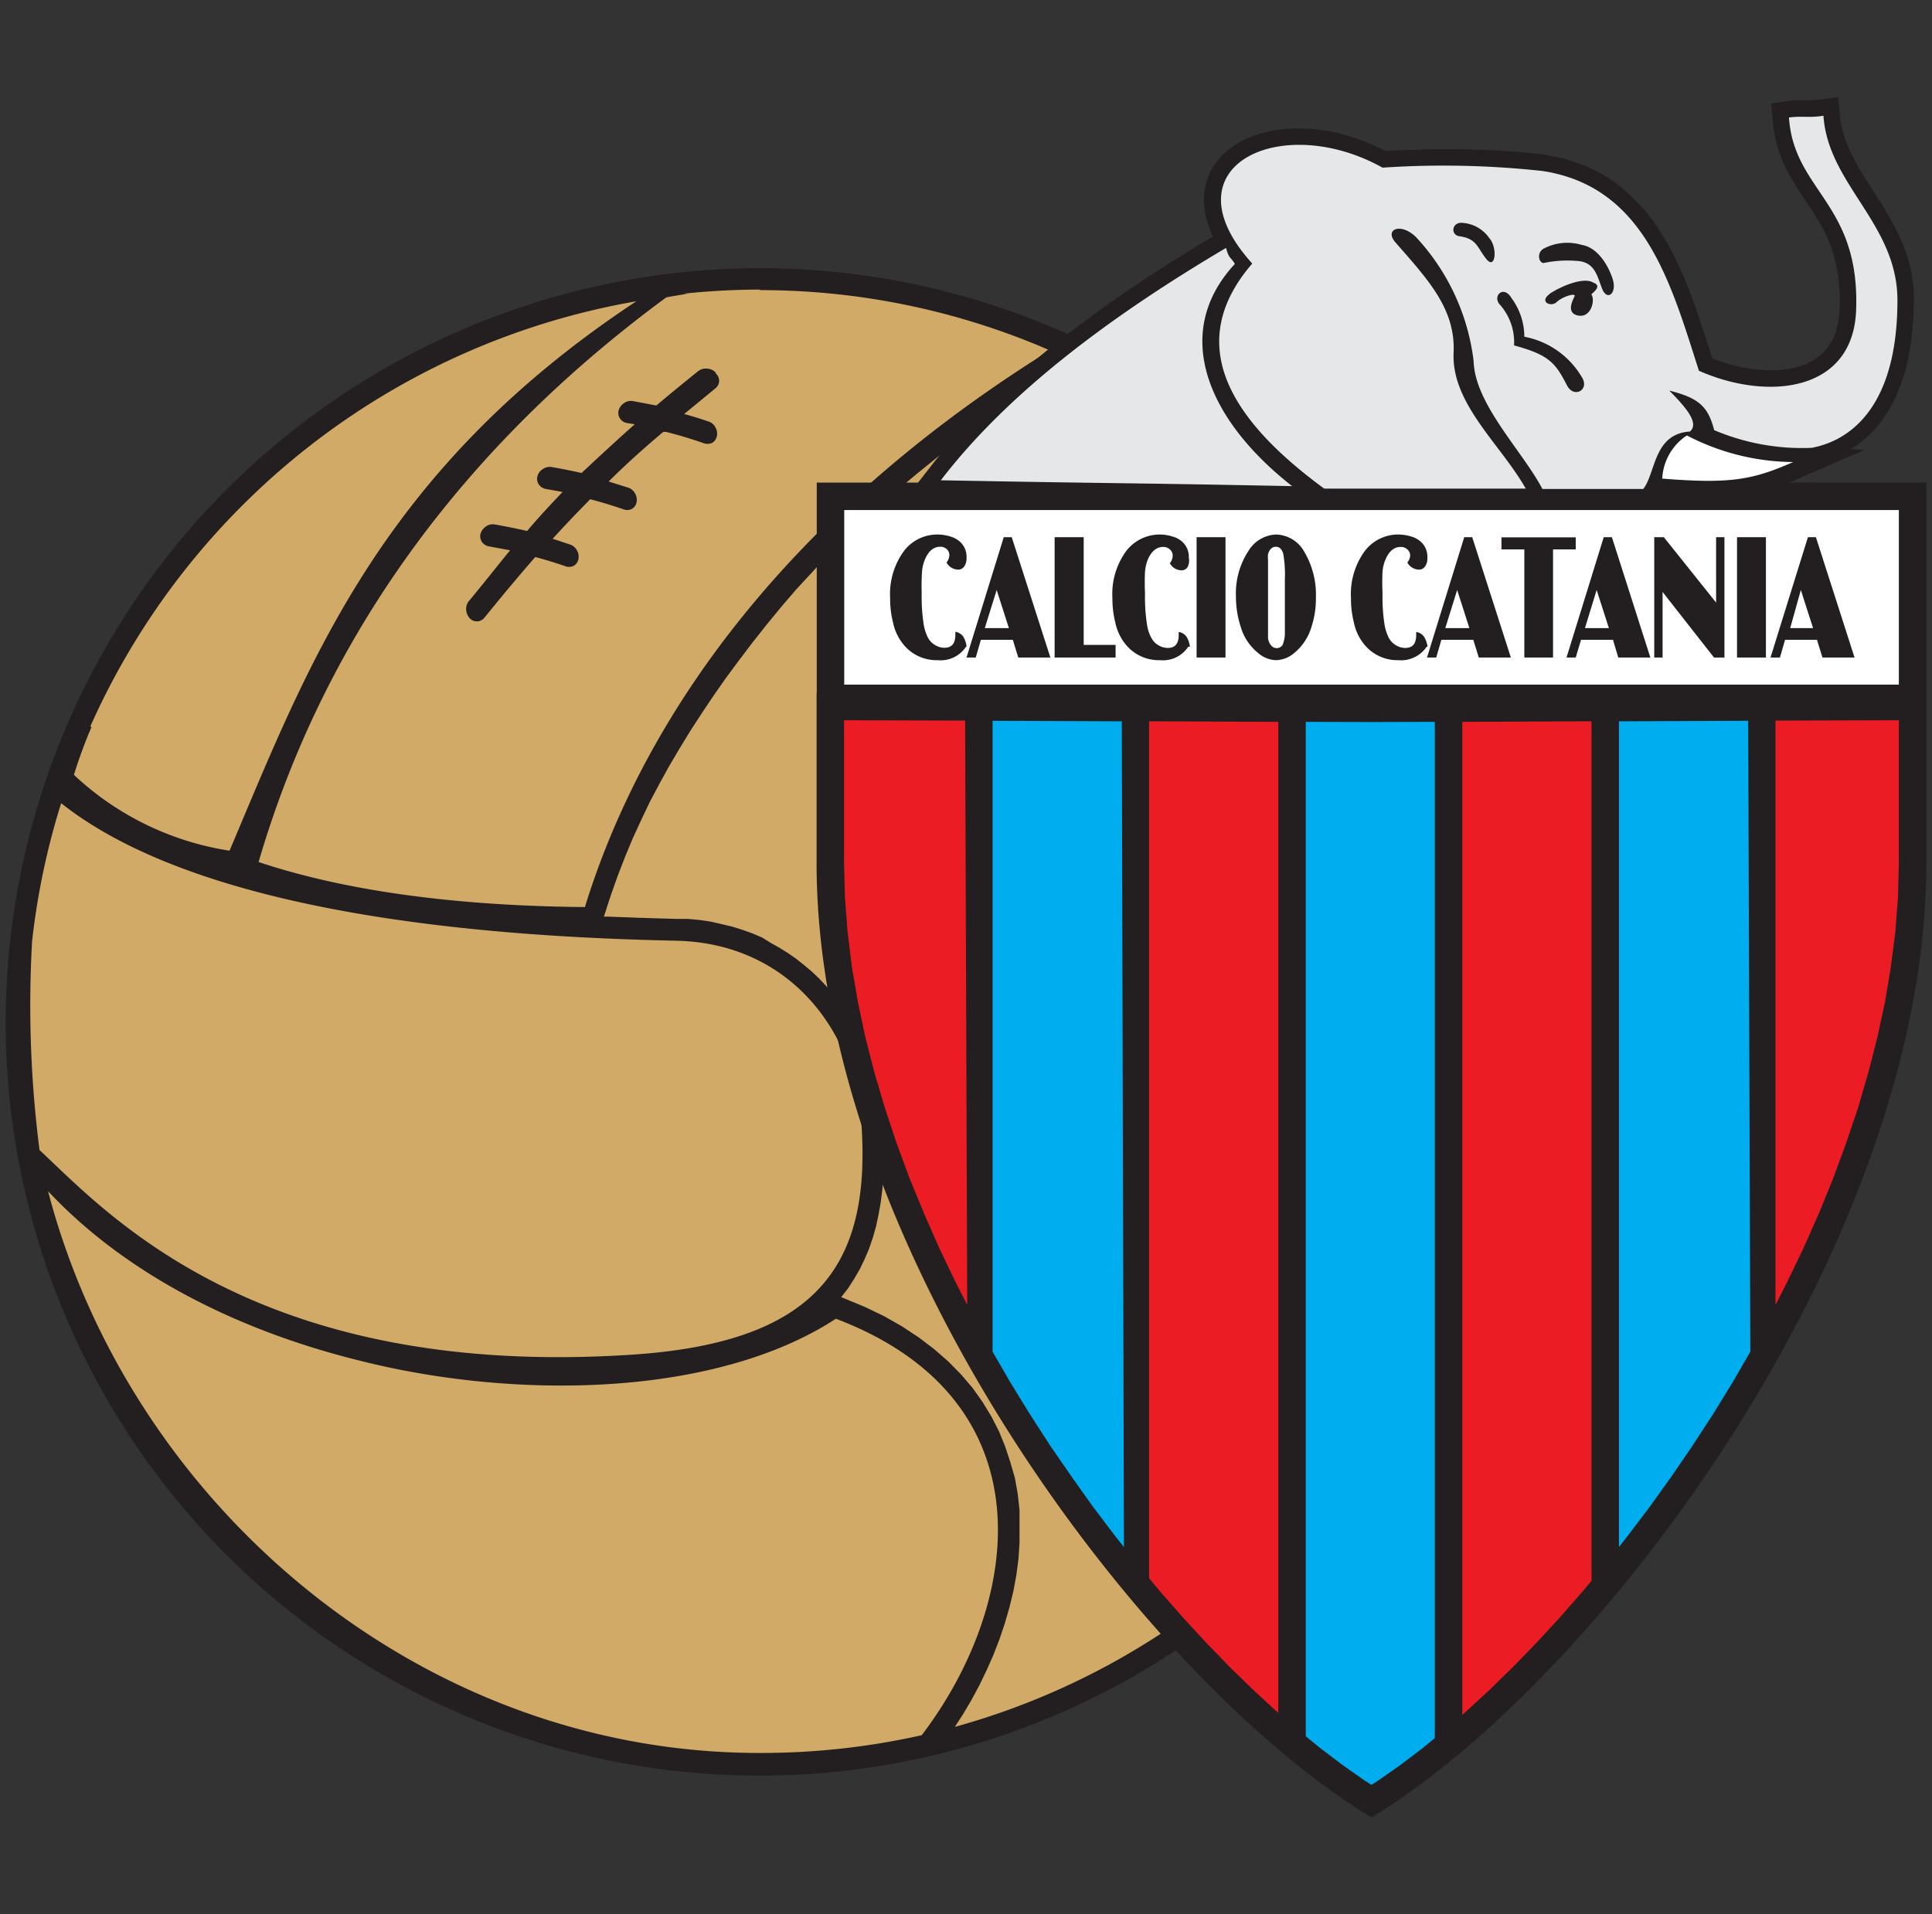 <svg id="Layer_1" data-name="Layer 1" xmlns="http://www.w3.org/2000/svg" viewBox="0 0 109 108"><rect x="0" y="0" width="109" height="108" fill="#333333" stroke="none"/><defs><style>.cls-1{fill:#231f20;}.cls-1,.cls-2,.cls-3,.cls-4,.cls-5,.cls-6{fill-rule:evenodd;}.cls-2{fill:#d1aa67;}.cls-3{fill:#fff;}.cls-4{fill:#ec1c24;}.cls-5{fill:#00adee;}.cls-6{fill:#e6e7e8;}</style></defs><path class="cls-1" d="M42.85,15.13A42.53,42.53,0,1,1,.32,57.65,42.6,42.6,0,0,1,42.85,15.13Z"/><path class="cls-2" d="M37.43,16.73l.31,0-.31,0Z"/><path class="cls-2" d="M36.17,16.91l.67-.1-.67.1Z"/><path class="cls-2" d="M52.42,97.81l-.4.1.4-.1Z"/><path class="cls-2" d="M60.46,20.33A41.27,41.27,0,0,1,53.65,97.5l.22-.06.46-.71.48-.81.45-.84.41-.85.38-.86.34-.88.3-.89.26-.9.22-.9.17-.92.12-.91.06-.92,0-.92,0-.92-.1-.91-.16-.9L57,82.5l-.29-.88-.35-.86-.43-.84-.5-.82-.57-.8-.65-.76-.72-.73-.79-.69-.87-.66-.94-.62-1-.57-1.1-.53-1.33-.55,0,0,.39-.5.34-.53.32-.55.27-.56.25-.59.21-.61.18-.63.14-.65.12-.67.09-.68.06-.7,0-.73V65l0-.76,0-.79-.05-.54-.07-.54-.09-.54-.11-.54-.13-.53-.15-.53-.17-.51-.2-.52-.21-.5-.24-.49-.26-.48-.28-.47-.3-.46-.32-.44L46.93,56l-.36-.41-.38-.4-.4-.38-.43-.36-.44-.35-.46-.32-.48-.3-.5-.28L43,52.9l-.54-.23-.56-.2-.57-.18-.59-.14L40.09,52l-.62-.09-.64-.06-.63,0-2-.06-1.91-.07h-.22l.4-1.23.38-1.07.41-1.06.44-1.06.46-1,.5-1.05.53-1,.55-1,.59-1,.61-1,.65-1,.67-1,.7-1,.74-1,.76-1,.79-1,.82-1,.86-1,.88-.95.91-1,.94-.93,1-.93,1-.91,1-.9,1.06-.89,1.09-.88L54,24.91l1.15-.86,1.18-.84,1.21-.83,1.24-.82,1.85-1.17-.12-.06ZM52,97.91a41.37,41.37,0,0,1-9.17,1c-19.15,0-35.49-14-40.12-31.7,4.39,4.69,10.69,7.85,17.49,9.54C29,79,40.33,78.86,47.16,74.41,59.26,79,57.67,90.47,52,97.91ZM1.81,53.12a41.25,41.25,0,0,1,1.64-7.8c4.55,3.61,14.07,7.34,34.7,7.76,6.42.14,10.12,5.15,10.46,10.48.51,8-2.68,12.21-13,12.88C14.41,77.82,6,68.4,2.23,64.89a64,64,0,0,1-.42-11.77ZM5.09,41A41.47,41.47,0,0,1,35.9,17h0c-14.53,9.6-18.54,20.61-22.95,31a16.49,16.49,0,0,1-8.78-4.28c.29-.92.61-1.82,1-2.71ZM42.85,16.37A41,41,0,0,1,60.1,20.16l-.87-.39C45.38,28.39,36.62,39.45,33,51.18c-8.34-.07-14.28-1.16-18.41-2.54,3.4-11.66,10.63-22.76,23-31.86.4-.08.81-.14,1.22-.21l-.24,0a41.67,41.67,0,0,1,4.35-.23Z"/><polygon class="cls-1" points="74.2 28.38 74.36 28.5 93.24 28.5 93.56 27.95 94.42 28.02 95.08 28.06 95.69 28.09 96.27 28.1 96.8 28.1 97.3 28.08 97.78 28.05 98.24 27.99 98.68 27.92 99.1 27.84 99.52 27.73 99.93 27.61 100.33 27.47 100.74 27.31 101.16 27.14 105.21 25.38 104.42 25.34 104.82 25.08 105.29 24.7 105.75 24.25 106.17 23.73 106.56 23.14 106.92 22.48 107.22 21.75 107.49 20.94 107.7 20.05 107.85 19.08 107.94 18.02 107.98 16.88 107.97 16.43 107.93 15.99 107.87 15.57 107.79 15.16 107.69 14.76 107.57 14.37 107.44 14 107.29 13.63 107.13 13.28 106.97 12.93 106.79 12.6 106.61 12.27 106.42 11.95 106.24 11.64 106.05 11.34 105.85 11.04 105.66 10.74 105.48 10.45 105.29 10.16 105.12 9.88 104.94 9.59 104.78 9.31 104.63 9.03 104.48 8.75 104.35 8.47 104.23 8.19 104.12 7.91 104.03 7.63 103.95 7.34 103.88 7.05 103.83 6.76 103.7 5.48 102.51 5.64 102.32 5.65 102.12 5.66 101.92 5.65 101.68 5.65 101.41 5.65 101.11 5.67 99.92 5.83 100.04 7.13 100.11 7.54 100.19 7.93 100.29 8.31 100.41 8.67 100.54 9.02 100.69 9.35 100.84 9.66 101.01 9.96 101.18 10.25 101.35 10.54 101.53 10.81 101.7 11.08 101.88 11.34 102.05 11.6 102.23 11.86 102.39 12.12 102.55 12.38 102.71 12.65 102.86 12.92 103 13.2 103.13 13.49 103.26 13.8 103.37 14.11 103.47 14.45 103.56 14.8 103.64 15.18 103.71 15.57 103.75 16 103.79 16.45 103.8 16.93 103.8 17.42 103.72 18.14 103.58 18.73 103.36 19.23 103.09 19.65 102.77 19.99 102.38 20.28 101.94 20.52 101.44 20.7 100.89 20.82 100.29 20.89 99.65 20.89 98.98 20.84 98.3 20.73 97.6 20.56 96.91 20.34 96.6 20.22 96.44 19.7 96.28 19.22 96.13 18.74 95.97 18.27 95.81 17.79 95.65 17.32 95.47 16.84 95.3 16.37 95.11 15.91 94.92 15.45 94.71 14.99 94.5 14.54 94.27 14.1 94.04 13.67 93.78 13.25 93.52 12.83 93.23 12.43 92.94 12.04 92.62 11.67 92.28 11.31 91.93 10.96 91.55 10.64 91.16 10.33 90.74 10.04 90.3 9.78 89.83 9.54 89.35 9.32 88.84 9.14 88.31 8.97 87.75 8.84 87.17 8.73 86.66 8.67 86.16 8.62 85.64 8.57 85.12 8.53 84.58 8.5 84.03 8.47 83.47 8.45 82.9 8.43 82.32 8.42 81.72 8.42 81.12 8.42 80.5 8.43 79.87 8.45 79.22 8.47 78.57 8.5 78.16 8.52 77.82 8.34 77.24 8.08 76.65 7.85 76.06 7.66 75.47 7.5 74.89 7.39 74.31 7.3 73.75 7.26 73.19 7.24 72.65 7.26 72.12 7.32 71.61 7.41 71.12 7.53 70.65 7.69 70.2 7.88 69.78 8.11 69.39 8.38 69.03 8.68 68.72 9.02 68.44 9.41 68.22 9.82 68.06 10.28 67.95 10.75 67.92 11.24 67.95 11.75 68.04 12.27 68.2 12.79 68.42 13.32 68.43 13.35 68.09 13.55 67.49 13.91 66.89 14.28 66.3 14.65 65.71 15.02 65.12 15.4 64.54 15.78 63.97 16.16 63.4 16.55 62.83 16.94 62.27 17.34 61.72 17.74 61.18 18.14 60.64 18.54 60.1 18.95 59.58 19.37 59.06 19.78 58.55 20.2 58.04 20.63 57.55 21.06 57.06 21.49 56.58 21.93 56.12 22.37 55.66 22.82 55.2 23.27 54.76 23.72 54.33 24.18 53.91 24.64 53.5 25.11 53.1 25.58 52.72 26.05 51.2 27.99 53.98 28.05 54.84 28.06 55.65 28.08 56.4 28.09 57.11 28.1 57.78 28.11 58.41 28.13 59 28.13 59.57 28.14 60.1 28.15 60.62 28.16 61.11 28.17 61.59 28.17 62.06 28.18 62.52 28.18 62.98 28.19 63.43 28.2 63.89 28.2 64.36 28.21 64.84 28.22 65.33 28.23 65.85 28.23 66.38 28.24 66.95 28.25 67.54 28.26 68.17 28.27 68.83 28.28 69.55 28.29 71.11 28.32 71.97 28.34 74.2 28.38 74.2 28.38"/><path class="cls-1" d="M46.07,39.09v9.62c0,21.34,18.22,45.88,31.24,53.8a.27.27,0,0,0,.13,0c13-7.92,31.24-32.46,31.24-53.8V27.23H46.08V39.09Z"/><polygon class="cls-3" points="47.63 28.78 107.13 28.78 107.13 38.63 47.63 38.63 47.63 28.78 47.63 28.78"/><polygon class="cls-4" points="100.17 40.66 100.17 73.63 100.83 72.34 101.76 70.4 102.63 68.44 103.43 66.47 104.16 64.49 104.83 62.5 105.41 60.51 105.92 58.52 106.35 56.53 106.68 54.55 106.93 52.59 107.08 50.64 107.13 48.69 107.13 40.64 100.17 40.66 100.17 40.66"/><polygon class="cls-5" points="91.34 40.7 91.34 87.29 91.81 86.69 93.06 85.04 94.28 83.34 95.47 81.6 96.63 79.82 97.75 78 98.75 76.27 98.63 40.67 91.34 40.7 91.34 40.7"/><polygon class="cls-4" points="82.5 40.73 82.5 96.76 82.79 96.5 84.08 95.31 85.38 94.04 86.68 92.7 87.98 91.29 89.27 89.82 89.79 89.19 89.79 40.7 82.5 40.73 82.5 40.73"/><polygon class="cls-5" points="73.67 40.73 73.67 97.97 74.49 98.64 75.73 99.58 76.94 100.43 77.37 100.71 77.81 100.43 79.02 99.58 80.26 98.64 80.95 98.07 80.95 40.73 77.37 40.74 73.67 40.73 73.67 40.73"/><polygon class="cls-4" points="64.83 40.7 64.83 89.05 65.47 89.82 66.76 91.29 68.06 92.7 69.36 94.04 70.66 95.31 71.95 96.5 72.12 96.65 72.12 40.73 64.83 40.7 64.83 40.7"/><polygon class="cls-4" points="54.57 73.63 54.45 40.66 47.62 40.64 47.62 48.69 47.67 50.64 47.82 52.59 48.06 54.55 48.4 56.53 48.82 58.52 49.33 60.51 49.92 62.5 50.58 64.49 51.31 66.47 52.12 68.44 52.98 70.4 53.91 72.34 54.57 73.63 54.57 73.63"/><polygon class="cls-5" points="56 40.67 56 76.27 57 78 58.12 79.82 59.27 81.6 60.47 83.34 61.68 85.04 62.93 86.69 63.41 87.29 63.29 40.7 56 40.67 56 40.67"/><path class="cls-6" d="M102.88,6.53c-.78.13-1.18,0-1.95.1.28,4.16,4,4.81,3.79,10.84-.15,4.67-5,5.16-8.87,3.45-1.6-5-3.07-10.38-8.81-11.27A51.5,51.5,0,0,0,78,9.46c-5.71-3.19-12.35-.1-7.35,5.41-3.86,4.47-1.35,8.74,4.06,12.7H86.08c-1.42-2.51-4.21-4.8-4.07-7.68.11-2.46-1.44-4.11-3.28-6.21-.65-.74.3-1.15,1.16-.3a12.45,12.45,0,0,1,3.25,7c.07,2.43,2.75,5.06,3.88,7.21h5.69c.71-.9.57-3.11,2.63-3.24.55-.46-.21-1.35-1.16-2.31,1.59.4,2.18.84,2.53,2.23a12.7,12.7,0,0,0,5.49,1c2.13-.39,4.85-2.25,4.85-8.33,0-4.29-3.88-6.51-4.17-10.35ZM53.08,27.1c3.83-5,9.68-9.32,16.09-13.11.18.64.23.46.5.9-3.64,3.93-1.5,8.84,3.23,12.54-10.11-.2-9.71-.14-19.82-.33Z"/><path class="cls-3" d="M93.78,27a3.11,3.11,0,0,1,1.39-2.43,13.15,13.15,0,0,0,6,1.5c-2.28,1-3.52,1.25-7.44.93Z"/><path class="cls-1" d="M87.15,14a2.83,2.83,0,0,1,2.09-.18c.86.13,1.47,1.09,1.74,1.91s-.31,1.3-.6.54-.42-1.5-1.44-1.55a6.56,6.56,0,0,0-1.85.12c-.29,0-.42-.64.06-.84Z"/><path class="cls-1" d="M87.39,16.61c.34-.28,1.89-1.06,2.51-.66.47.17.06.49-.12.66.23.3,0,1.32-.72,1.2s-.35-.84-.23-1.08-.69,0-1,.31-1,0-.43-.43Z"/><path class="cls-1" d="M84.64,17.21a3.2,3.2,0,0,1,.78,2.28c2,.54,2.34,1,3,2.28.4.72,1.27.22.83-.48A4.79,4.79,0,0,0,86,19a3.67,3.67,0,0,0-.71-2.16c-.47-.81-1.12-.11-.66.36Z"/><path class="cls-1" d="M82.56,12.58c-.66-.1-.75.68-.22.75,1,.14,1,.65,1.52,1.29s.64-.66.16-1.19a2,2,0,0,0-1.46-.85Z"/><path class="cls-1" d="M40.36,21h0a.72.72,0,0,0-.47-.2.7.7,0,0,0-.5.14c-.79.64-1.58,1.28-2.36,1.94l-1.33-.25a.67.67,0,0,0-.5.12.74.74,0,0,0-.3.41h0a.58.58,0,0,0,.48.71l.43.07c-1,.89-2,1.81-3,2.75-.56-.13-1.13-.24-1.7-.34a.71.71,0,0,0-.49.12.69.69,0,0,0-.3.41h0a.56.56,0,0,0,.08.46.61.61,0,0,0,.4.25l.94.17c-.69.72-1.37,1.45-2,2.2-.61-.14-1.22-.26-1.84-.37a.66.66,0,0,0-.49.12.78.78,0,0,0-.3.41h0a.56.56,0,0,0,.08.46.61.61,0,0,0,.4.25l1.19.22C28,32,27.22,33,26.45,33.92a.71.71,0,0,0-.15.5.84.84,0,0,0,.21.48h0a.58.58,0,0,0,.44.16.56.56,0,0,0,.4-.23c.93-1.15,1.88-2.29,2.85-3.4.56.15,1.12.32,1.67.51a.63.63,0,0,0,.47,0,.55.55,0,0,0,.29-.37h0a.72.72,0,0,0-.07-.5.71.71,0,0,0-.38-.34c-.34-.11-.69-.23-1-.33.69-.76,1.4-1.5,2.12-2.23.62.16,1.24.35,1.85.56a.59.59,0,0,0,.47,0,.55.55,0,0,0,.29-.37h0a.72.72,0,0,0-.07-.5.71.71,0,0,0-.38-.34l-1.12-.35c1-1,2-1.89,3.08-2.8l.16,0q1.07.27,2.1.63a.66.66,0,0,0,.48,0,.57.57,0,0,0,.28-.37h0a.67.67,0,0,0-.07-.5.64.64,0,0,0-.38-.34c-.46-.16-.92-.3-1.39-.43l1.74-1.43a.56.56,0,0,0,.23-.4.55.55,0,0,0-.17-.44Z"/><path class="cls-1" d="M54.5,36.49a1.71,1.71,0,0,1-1.6.76A2.4,2.4,0,0,1,51,36.4a2.88,2.88,0,0,1-.62-1.29,5.45,5.45,0,0,1-.16-1.36A4.11,4.11,0,0,1,51,31.09a2.36,2.36,0,0,1,1.89-.93,2.46,2.46,0,0,1,.72.11,1.4,1.4,0,0,1,.53.28,1.14,1.14,0,0,1,.39.92.79.79,0,0,1-.13.49.4.4,0,0,1-.35.18.76.76,0,0,1-.65-.4.69.69,0,0,0,.16-.4.45.45,0,0,0-.14-.35.53.53,0,0,0-.37-.14c-.37,0-.65.23-.85.68a2.16,2.16,0,0,0-.18.71A12,12,0,0,0,52,33.45a10.17,10.17,0,0,0,.12,1.83,2.55,2.55,0,0,0,.24.71,1.05,1.05,0,0,0,.4.41,1,1,0,0,0,.52.15c.42,0,.62-.24.62-.74v-.16a.66.66,0,0,1,.43.25,1.28,1.28,0,0,1,.2.59Zm4.76.61H57.45l-.31-1h-1.8l-.29,1h-.52l2.1-6.79h.45l2.18,6.79Zm-2.34-1.66-.69-2.15-.67,2.15Zm6,1.66H59.5V30.31h1.64v6.08h1.8v.71Zm4.12-.61a1.71,1.71,0,0,1-1.6.76,2.4,2.4,0,0,1-1.9-.85,2.88,2.88,0,0,1-.62-1.29,5.45,5.45,0,0,1-.16-1.36,4.11,4.11,0,0,1,.78-2.66,2.38,2.38,0,0,1,2.6-.82,1.37,1.37,0,0,1,.54.28,1.14,1.14,0,0,1,.39.92A.79.79,0,0,1,67,32a.4.4,0,0,1-.35.18.76.76,0,0,1-.65-.4.69.69,0,0,0,.16-.4A.45.45,0,0,0,66,31a.53.53,0,0,0-.37-.14c-.37,0-.65.23-.86.68a2.47,2.47,0,0,0-.17.71,12,12,0,0,0,0,1.21,10.17,10.17,0,0,0,.12,1.83,2.27,2.27,0,0,0,.24.71,1.05,1.05,0,0,0,.4.41,1,1,0,0,0,.52.15c.42,0,.62-.24.62-.74v-.16a.66.66,0,0,1,.43.25,1.28,1.28,0,0,1,.2.59Zm2.08.61H67.51V30.31h1.63V37.1ZM72,30.16a1.88,1.88,0,0,1,1.6,1,4.77,4.77,0,0,1,.64,2.6A5,5,0,0,1,74,35.34a3,3,0,0,1-1,1.52,1.63,1.63,0,0,1-1,.39,1.6,1.6,0,0,1-1-.39,2.94,2.94,0,0,1-1-1.49,5.48,5.48,0,0,1-.27-1.72,4.35,4.35,0,0,1,.71-2.57A1.9,1.9,0,0,1,72,30.16Zm.49,3.42v-.86a7,7,0,0,0-.09-1.47c-.08-.27-.22-.4-.42-.4s-.36.14-.44.42a1.43,1.43,0,0,0,0,.32c0,.12,0,.48,0,1.08v2c0,.58,0,.93,0,1l0,.35a.78.78,0,0,0,.17.39.4.4,0,0,0,.64,0,1.63,1.63,0,0,0,.14-.63c0-.1,0-.81,0-2.15Zm8,2.91a1.74,1.74,0,0,1-1.61.76A2.4,2.4,0,0,1,77,36.4a2.88,2.88,0,0,1-.62-1.29,5.45,5.45,0,0,1-.16-1.36A4.11,4.11,0,0,1,77,31.09a2.36,2.36,0,0,1,1.9-.93,2.45,2.45,0,0,1,.71.11,1.4,1.4,0,0,1,.53.28,1.14,1.14,0,0,1,.39.92.79.79,0,0,1-.13.49.4.4,0,0,1-.35.18.76.76,0,0,1-.65-.4.69.69,0,0,0,.16-.4A.45.45,0,0,0,79.4,31a.53.53,0,0,0-.37-.14c-.37,0-.65.23-.85.68a2.16,2.16,0,0,0-.18.71,12,12,0,0,0,0,1.21,10.17,10.17,0,0,0,.12,1.83,2.55,2.55,0,0,0,.24.71,1.05,1.05,0,0,0,.4.41,1,1,0,0,0,.52.15c.42,0,.62-.24.62-.74v-.16a.66.66,0,0,1,.43.25,1.4,1.4,0,0,1,.21.59Zm4.75.61H83.43l-.31-1h-1.8l-.29,1h-.52l2.1-6.79h.45l2.18,6.79ZM82.9,35.44l-.69-2.15-.67,2.15Zm4.72,1.66H86V31H84.71v-.68H88.9V31H87.62V37.1Zm5.49,0H91.3l-.3-1H89.2l-.3,1h-.52l2.1-6.79h.46l2.17,6.79Zm-2.34-1.66-.69-2.15-.66,2.15Zm6.52,1.66H96.7l-2.9-3.7v3.7h-.47V30.31h.54L96.82,34V30.31h.47V37.1Zm2.34,0H98V30.31h1.63V37.1Zm5,0h-1.81l-.31-1h-1.8l-.29,1h-.53L102,30.31h.45l2.18,6.79Zm-2.34-1.66-.69-2.15L101,35.44Z"/></svg>